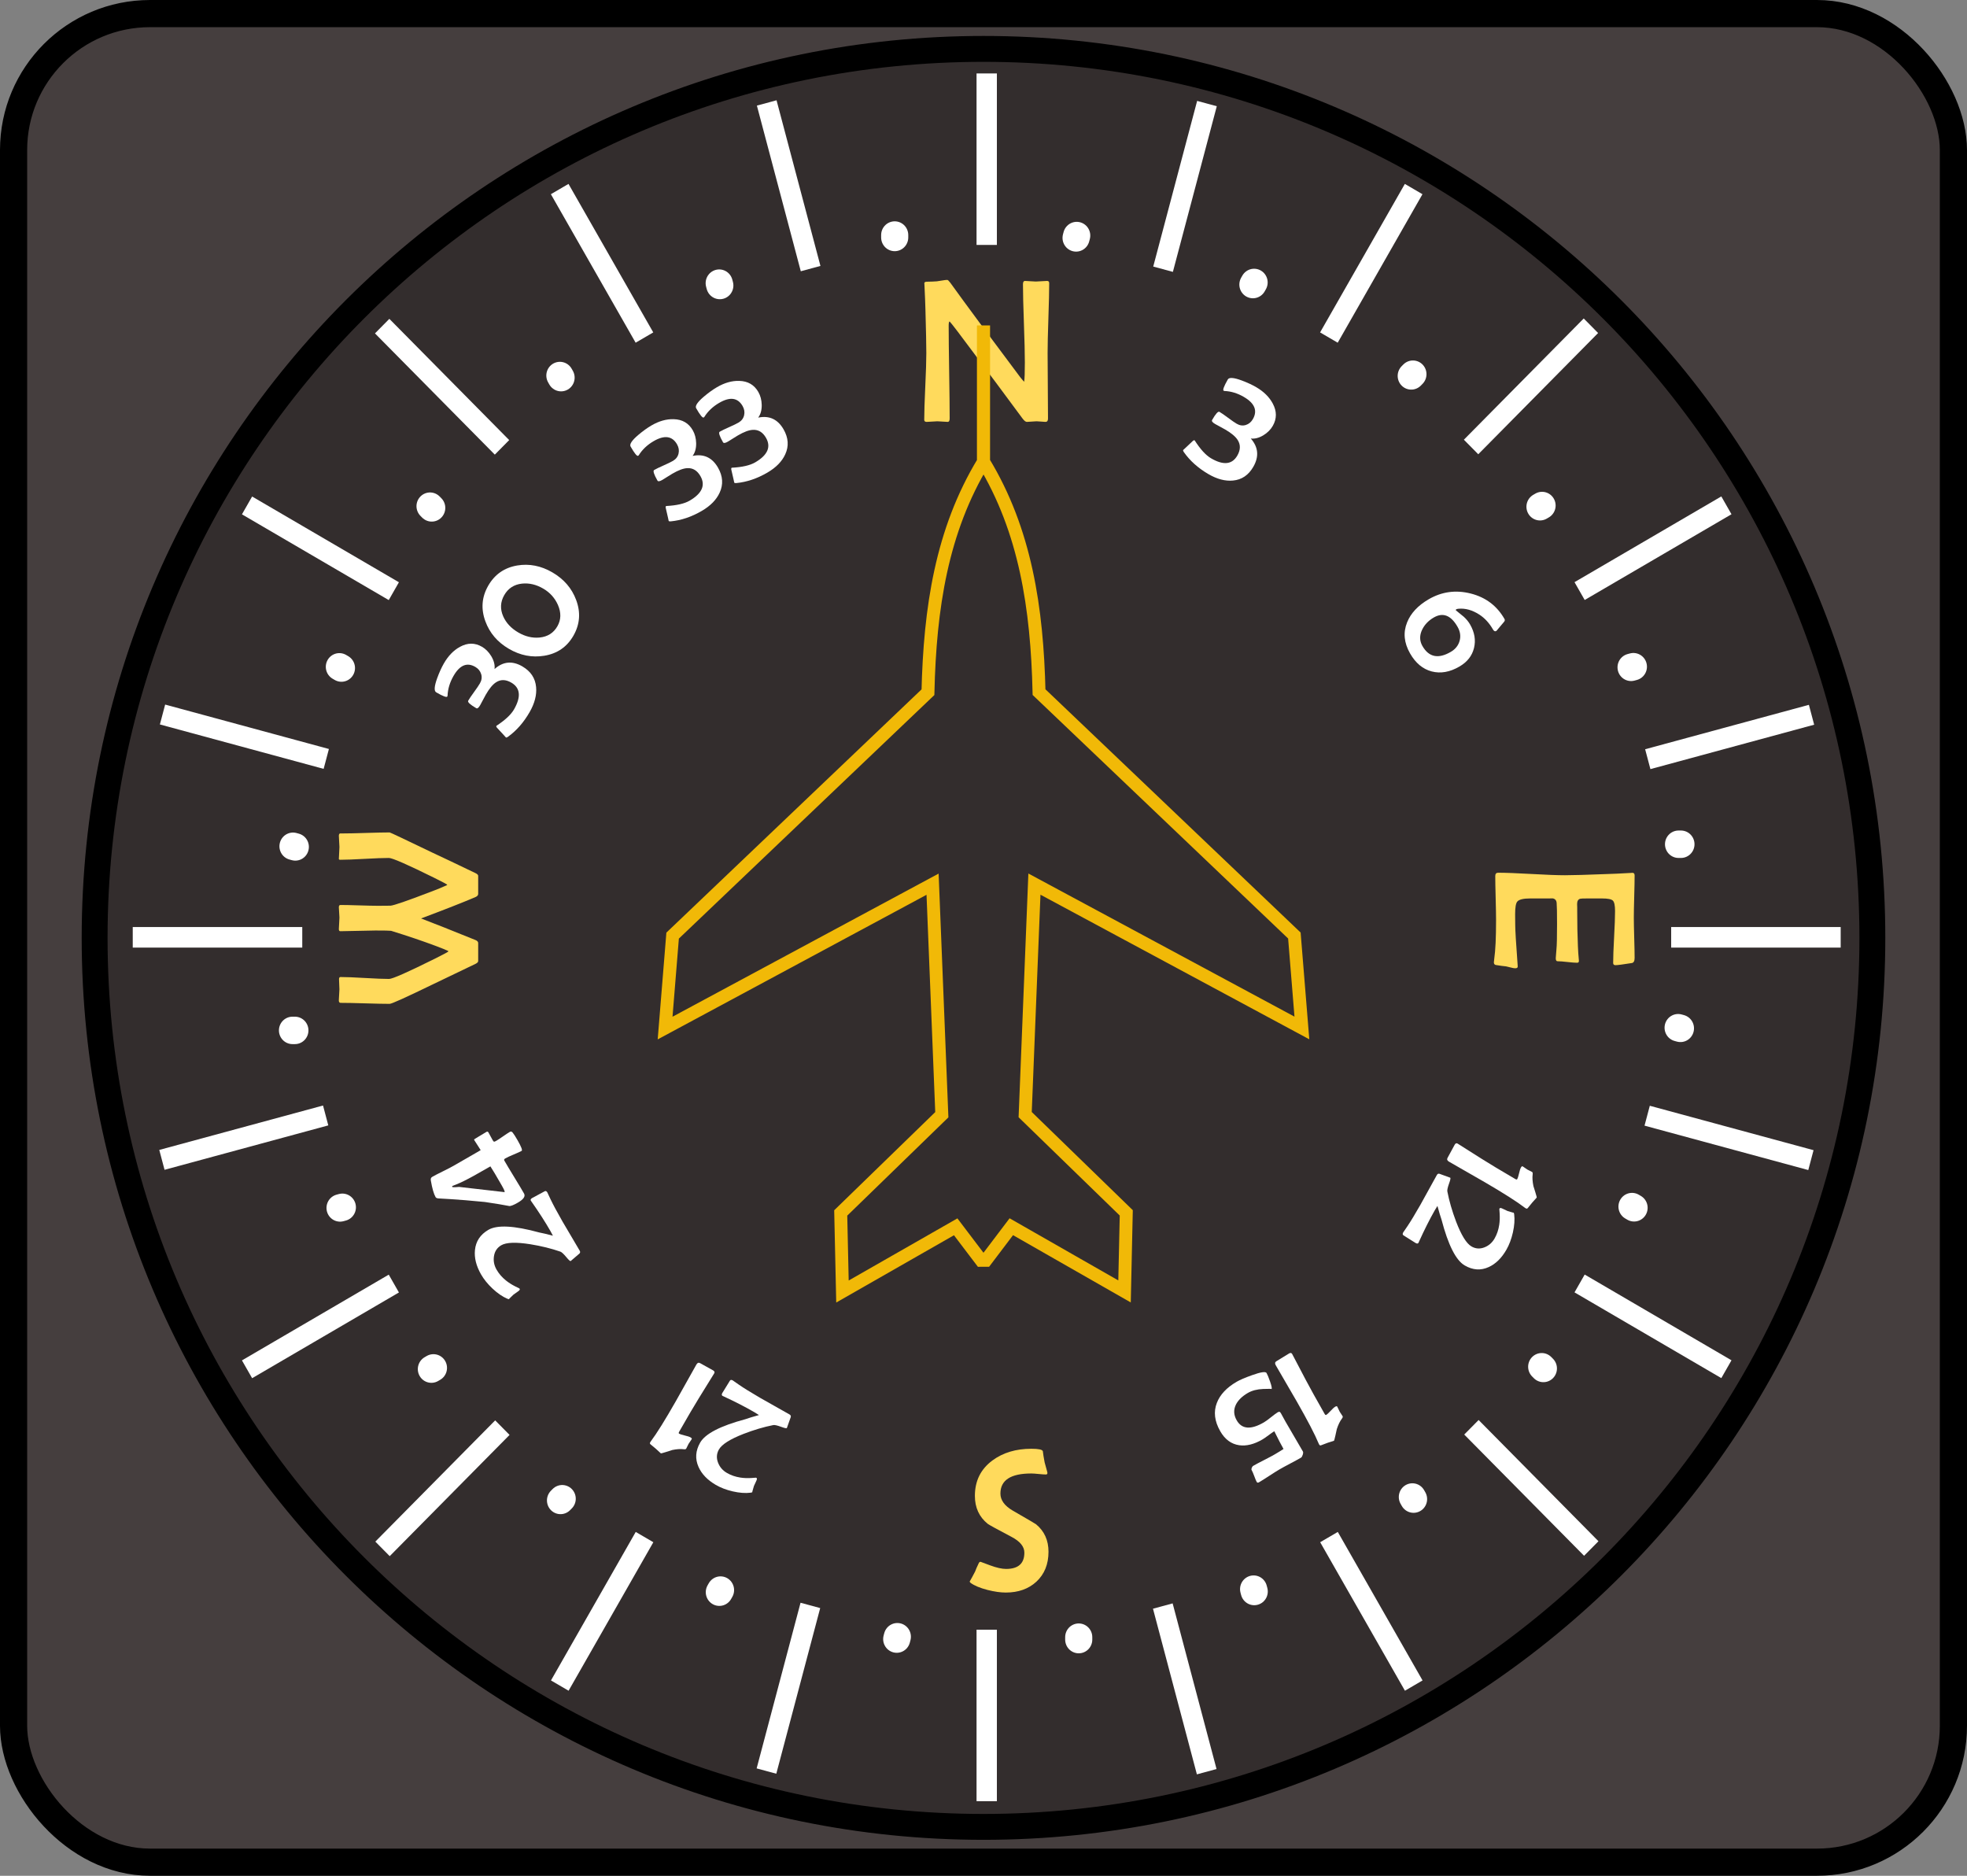 <?xml version="1.0" encoding="UTF-8" standalone="no"?>
<!-- Created with Inkscape (http://www.inkscape.org/) -->

<!-- Copyright 2010 Edouard Lafargue (edouard@lafargue.name). -->

<!-- Licence: CC-BY-SA -->

<svg
   xmlns:dc="http://purl.org/dc/elements/1.1/"
   xmlns:cc="http://creativecommons.org/ns#"
   xmlns:rdf="http://www.w3.org/1999/02/22-rdf-syntax-ns#"
   xmlns:svg="http://www.w3.org/2000/svg"
   xmlns="http://www.w3.org/2000/svg"
   xmlns:xlink="http://www.w3.org/1999/xlink"
   xmlns:sodipodi="http://sodipodi.sourceforge.net/DTD/sodipodi-0.dtd"
   xmlns:inkscape="http://www.inkscape.org/namespaces/inkscape"
   width="304.015"
   height="289.873"
   id="svg10068"
   version="1.1"
   inkscape:version="0.47 r22583"
   sodipodi:docname="compass.svg"
   inkscape:export-filename="H:\Documents\Hobbies\W433\My Gauges\heading-001.png"
   inkscape:export-xdpi="103.61"
   inkscape:export-ydpi="103.61"
   style="display:inline">
  <rect width="100%" height="100%" fill="#808080" stroke="none"/>
  <defs
     id="defs10070">
    <marker
       inkscape:stockid="Arrow2Sstart"
       orient="auto"
       refY="0"
       refX="0"
       id="Arrow2Sstart"
       style="overflow:visible">
      <path
         id="path4640"
         style="font-size:12px;fill-rule:evenodd;stroke-width:0.625;stroke-linejoin:round"
         d="M 8.719,4.034 -2.207,0.016 8.719,-4.002 c -1.745,2.372 -1.735,5.617 -6e-7,8.035 z"
         transform="matrix(0.3,0,0,0.3,-0.69,0)" />
    </marker>
    <inkscape:perspective
       sodipodi:type="inkscape:persp3d"
       inkscape:vp_x="0 : 526.18109 : 1"
       inkscape:vp_y="0 : 1000 : 0"
       inkscape:vp_z="744.09448 : 526.18109 : 1"
       inkscape:persp3d-origin="372.04724 : 350.78739 : 1"
       id="perspective10076" />
    <inkscape:perspective
       id="perspective9987"
       inkscape:persp3d-origin="0.5 : 0.33333333 : 1"
       inkscape:vp_z="1 : 0.5 : 1"
       inkscape:vp_y="0 : 1000 : 0"
       inkscape:vp_x="0 : 0.5 : 1"
       sodipodi:type="inkscape:persp3d" />
    <inkscape:perspective
       id="perspective10250"
       inkscape:persp3d-origin="0.5 : 0.33333333 : 1"
       inkscape:vp_z="1 : 0.5 : 1"
       inkscape:vp_y="0 : 1000 : 0"
       inkscape:vp_x="0 : 0.5 : 1"
       sodipodi:type="inkscape:persp3d" />
    <inkscape:perspective
       id="perspective10279"
       inkscape:persp3d-origin="0.5 : 0.33333333 : 1"
       inkscape:vp_z="1 : 0.5 : 1"
       inkscape:vp_y="0 : 1000 : 0"
       inkscape:vp_x="0 : 0.5 : 1"
       sodipodi:type="inkscape:persp3d" />
    <inkscape:perspective
       id="perspective10517"
       inkscape:persp3d-origin="0.5 : 0.33333333 : 1"
       inkscape:vp_z="1 : 0.5 : 1"
       inkscape:vp_y="0 : 1000 : 0"
       inkscape:vp_x="0 : 0.5 : 1"
       sodipodi:type="inkscape:persp3d" />
    <inkscape:perspective
       id="perspective11202"
       inkscape:persp3d-origin="0.5 : 0.33333333 : 1"
       inkscape:vp_z="1 : 0.5 : 1"
       inkscape:vp_y="0 : 1000 : 0"
       inkscape:vp_x="0 : 0.5 : 1"
       sodipodi:type="inkscape:persp3d" />
    <inkscape:perspective
       id="perspective3720"
       inkscape:persp3d-origin="0.5 : 0.33333333 : 1"
       inkscape:vp_z="1 : 0.5 : 1"
       inkscape:vp_y="0 : 1000 : 0"
       inkscape:vp_x="0 : 0.5 : 1"
       sodipodi:type="inkscape:persp3d" />
    <inkscape:perspective
       id="perspective3735"
       inkscape:persp3d-origin="0.5 : 0.33333333 : 1"
       inkscape:vp_z="1 : 0.5 : 1"
       inkscape:vp_y="0 : 1000 : 0"
       inkscape:vp_x="0 : 0.5 : 1"
       sodipodi:type="inkscape:persp3d" />
    <inkscape:perspective
       id="perspective3757"
       inkscape:persp3d-origin="0.5 : 0.33333333 : 1"
       inkscape:vp_z="1 : 0.5 : 1"
       inkscape:vp_y="0 : 1000 : 0"
       inkscape:vp_x="0 : 0.5 : 1"
       sodipodi:type="inkscape:persp3d" />
    <inkscape:perspective
       id="perspective3828"
       inkscape:persp3d-origin="0.5 : 0.33333333 : 1"
       inkscape:vp_z="1 : 0.5 : 1"
       inkscape:vp_y="0 : 1000 : 0"
       inkscape:vp_x="0 : 0.5 : 1"
       sodipodi:type="inkscape:persp3d" />
    <inkscape:perspective
       id="perspective3889"
       inkscape:persp3d-origin="0.5 : 0.33333333 : 1"
       inkscape:vp_z="1 : 0.5 : 1"
       inkscape:vp_y="0 : 1000 : 0"
       inkscape:vp_x="0 : 0.5 : 1"
       sodipodi:type="inkscape:persp3d" />
    <inkscape:perspective
       id="perspective3925"
       inkscape:persp3d-origin="0.5 : 0.33333333 : 1"
       inkscape:vp_z="1 : 0.5 : 1"
       inkscape:vp_y="0 : 1000 : 0"
       inkscape:vp_x="0 : 0.5 : 1"
       sodipodi:type="inkscape:persp3d" />
    <inkscape:perspective
       id="perspective3968"
       inkscape:persp3d-origin="0.5 : 0.33333333 : 1"
       inkscape:vp_z="1 : 0.5 : 1"
       inkscape:vp_y="0 : 1000 : 0"
       inkscape:vp_x="0 : 0.5 : 1"
       sodipodi:type="inkscape:persp3d" />
    <inkscape:perspective
       id="perspective3982"
       inkscape:persp3d-origin="0.5 : 0.33333333 : 1"
       inkscape:vp_z="1 : 0.5 : 1"
       inkscape:vp_y="0 : 1000 : 0"
       inkscape:vp_x="0 : 0.5 : 1"
       sodipodi:type="inkscape:persp3d" />
    <inkscape:perspective
       id="perspective4682"
       inkscape:persp3d-origin="0.5 : 0.33333333 : 1"
       inkscape:vp_z="1 : 0.5 : 1"
       inkscape:vp_y="0 : 1000 : 0"
       inkscape:vp_x="0 : 0.5 : 1"
       sodipodi:type="inkscape:persp3d" />
    <inkscape:perspective
       id="perspective3347"
       inkscape:persp3d-origin="0.5 : 0.33333333 : 1"
       inkscape:vp_z="1 : 0.5 : 1"
       inkscape:vp_y="0 : 1000 : 0"
       inkscape:vp_x="0 : 0.5 : 1"
       sodipodi:type="inkscape:persp3d" />
    <inkscape:perspective
       id="perspective5659"
       inkscape:persp3d-origin="0.5 : 0.33333333 : 1"
       inkscape:vp_z="1 : 0.5 : 1"
       inkscape:vp_y="0 : 1000 : 0"
       inkscape:vp_x="0 : 0.5 : 1"
       sodipodi:type="inkscape:persp3d" />
    <inkscape:perspective
       id="perspective5719"
       inkscape:persp3d-origin="0.5 : 0.33333333 : 1"
       inkscape:vp_z="1 : 0.5 : 1"
       inkscape:vp_y="0 : 1000 : 0"
       inkscape:vp_x="0 : 0.5 : 1"
       sodipodi:type="inkscape:persp3d" />
    <inkscape:perspective
       id="perspective5810"
       inkscape:persp3d-origin="0.5 : 0.33333333 : 1"
       inkscape:vp_z="1 : 0.5 : 1"
       inkscape:vp_y="0 : 1000 : 0"
       inkscape:vp_x="0 : 0.5 : 1"
       sodipodi:type="inkscape:persp3d" />
    <inkscape:perspective
       id="perspective3546"
       inkscape:persp3d-origin="0.5 : 0.33333333 : 1"
       inkscape:vp_z="1 : 0.5 : 1"
       inkscape:vp_y="0 : 1000 : 0"
       inkscape:vp_x="0 : 0.5 : 1"
       sodipodi:type="inkscape:persp3d" />
    <inkscape:perspective
       id="perspective4328"
       inkscape:persp3d-origin="0.5 : 0.33333333 : 1"
       inkscape:vp_z="1 : 0.5 : 1"
       inkscape:vp_y="0 : 1000 : 0"
       inkscape:vp_x="0 : 0.5 : 1"
       sodipodi:type="inkscape:persp3d" />
    <linearGradient
       inkscape:collect="always"
       xlink:href="#linearGradient8928"
       id="linearGradient5318"
       gradientUnits="userSpaceOnUse"
       gradientTransform="matrix(2.253,0,0,2.207,446.891,-285.335)"
       x1="-29.837"
       y1="285.06"
       x2="-29.837"
       y2="342.606" />
    <linearGradient
       id="linearGradient8928">
      <stop
         style="stop-color:#ffffff;stop-opacity:0.892;"
         offset="0"
         id="stop8930" />
      <stop
         style="stop-color:#ffffff;stop-opacity:0;"
         offset="1"
         id="stop8932" />
    </linearGradient>
    <linearGradient
       y2="342.606"
       x2="-29.837"
       y1="285.06"
       x1="-29.837"
       gradientTransform="matrix(2.23,0,0,2.207,217.886,-653.858)"
       gradientUnits="userSpaceOnUse"
       id="linearGradient4337"
       xlink:href="#linearGradient8928"
       inkscape:collect="always" />
    <inkscape:perspective
       id="perspective4367"
       inkscape:persp3d-origin="0.5 : 0.33333333 : 1"
       inkscape:vp_z="1 : 0.5 : 1"
       inkscape:vp_y="0 : 1000 : 0"
       inkscape:vp_x="0 : 0.5 : 1"
       sodipodi:type="inkscape:persp3d" />
  </defs>
  <sodipodi:namedview
     id="base"
     pagecolor="#ffffff"
     bordercolor="#666666"
     borderopacity="1.0"
     inkscape:pageopacity="0.0"
     inkscape:pageshadow="2"
     inkscape:zoom="1.4"
     inkscape:cx="54.10207"
     inkscape:cy="146.00803"
     inkscape:document-units="px"
     inkscape:current-layer="g11093"
     showgrid="false"
     inkscape:window-width="1280"
     inkscape:window-height="744"
     inkscape:window-x="-4"
     inkscape:window-y="1020"
     inkscape:window-maximized="1"
     inkscape:object-paths="true"
     showguides="true"
     inkscape:guide-bbox="true"
     inkscape:snap-to-guides="true"
     inkscape:snap-grids="false"
     inkscape:snap-global="true" />
  <g
     style="display:inline"
     inkscape:label="Dark background"
     id="background"
     inkscape:groupmode="layer"
     transform="translate(-228.564,-366.854)">
    <g
       id="g4687">
      <rect
         style="fill:#453e3e;fill-opacity:1;stroke:#000000;stroke-width:4.199;stroke-miterlimit:10;stroke-opacity:1;stroke-dasharray:none;stroke-dashoffset:0"
         id="rect2936"
         width="299.816"
         height="285.674"
         x="230.663"
         y="368.954"
         ry="21.082"
         inkscape:export-filename="H:\Documents\Hobbies\W433\g9905.png"
         inkscape:export-xdpi="88.809998"
         inkscape:export-ydpi="88.809998" />
      <path
         sodipodi:type="arc"
         style="fill:#332d2d;fill-opacity:1;stroke:#000000;stroke-width:4;stroke-miterlimit:10;stroke-opacity:1;stroke-dasharray:none;stroke-dashoffset:0"
         id="path2938"
         sodipodi:cx="234.35539"
         sodipodi:cy="850.33167"
         sodipodi:rx="137.38075"
         sodipodi:ry="137.38075"
         d="m 371.736,850.332 c 0,75.873 -61.507,137.381 -137.381,137.381 -75.873,0 -137.381,-61.507 -137.381,-137.381 0,-75.873 61.507,-137.381 137.381,-137.381 75.873,0 137.381,61.507 137.381,137.381 z"
         transform="translate(146.216,-338.541)"
         inkscape:export-filename="H:\Documents\Hobbies\W433\g9905.png"
         inkscape:export-xdpi="88.809998"
         inkscape:export-ydpi="88.809998" />
    </g>
  </g>
  <g
     inkscape:groupmode="layer"
     id="needle"
     inkscape:label="Heading Display (rotating)"
     style="display:inline"
     transform="translate(-228.564,-366.854)">
    <g
       id="g3984">
      <g
         inkscape:export-ydpi="103.61"
         inkscape:export-xdpi="103.61"
         inkscape:export-filename="H:\Documents\Hobbies\W433\g9905.png"
         transform="matrix(1.048,0,0,1.06,-17.77,-30.796)"
         id="g11093">
        <g
           style="display:inline"
           transform="translate(130.609,-346.071)"
           id="g9905"
           inkscape:export-xdpi="88.809998"
           inkscape:export-ydpi="88.809998">
          <g
             inkscape:transform-center-y="-113.44194"
             inkscape:transform-center-x="7.03512"
             id="g9763">
            <path
               style="fill:none;stroke:#ffffff;stroke-width:3;stroke-linecap:butt;stroke-linejoin:miter;stroke-miterlimit:4;stroke-opacity:1;stroke-dasharray:none"
               d="m 249.962,756.92 0,-25"
               id="path9559"
               inkscape:transform-center-y="-113.44194" />
            <path
               style="fill:none;stroke:#ffffff;stroke-width:4;stroke-linecap:round;stroke-linejoin:miter;stroke-miterlimit:4;stroke-opacity:1;stroke-dasharray:none"
               d="m 236.392,755.832 0,-0.354"
               id="path9561" />
          </g>
          <g
             transform="matrix(0.966,-0.259,0.259,0.966,-213.514,93.926)"
             id="g9767"
             inkscape:transform-center-x="33.116213"
             inkscape:transform-center-y="-108.09604">
            <path
               inkscape:transform-center-y="-113.44194"
               id="path9769"
               d="m 249.962,756.92 0,-25"
               style="fill:none;stroke:#ffffff;stroke-width:3;stroke-linecap:butt;stroke-linejoin:miter;stroke-miterlimit:4;stroke-opacity:1;stroke-dasharray:none" />
            <path
               id="path9771"
               d="m 236.392,755.832 0,-0.354"
               style="fill:none;stroke:#ffffff;stroke-width:4;stroke-linecap:round;stroke-linejoin:miter;stroke-miterlimit:4;stroke-opacity:1;stroke-dasharray:none" />
          </g>
          <g
             inkscape:transform-center-y="-95.072338"
             inkscape:transform-center-x="56.957536"
             id="g9773"
             transform="matrix(0.866,-0.5,0.5,0.866,-395.442,239.913)">
            <path
               style="fill:none;stroke:#ffffff;stroke-width:3;stroke-linecap:butt;stroke-linejoin:miter;stroke-miterlimit:4;stroke-opacity:1;stroke-dasharray:none"
               d="m 249.962,756.92 0,-25"
               id="path9775"
               inkscape:transform-center-y="-113.44194" />
            <path
               style="fill:none;stroke:#ffffff;stroke-width:4;stroke-linecap:round;stroke-linejoin:miter;stroke-miterlimit:4;stroke-opacity:1;stroke-dasharray:none"
               d="m 236.392,755.832 0,-0.354"
               id="path9777" />
          </g>
          <g
             transform="matrix(0.707,-0.707,0.707,0.707,-533.388,428.012)"
             id="g9779"
             inkscape:transform-center-x="80.215562"
             inkscape:transform-center-y="-75.552582">
            <path
               inkscape:transform-center-y="-113.44194"
               id="path9781"
               d="m 249.962,756.92 0,-25"
               style="fill:none;stroke:#ffffff;stroke-width:3;stroke-linecap:butt;stroke-linejoin:miter;stroke-miterlimit:4;stroke-opacity:1;stroke-dasharray:none" />
            <path
               id="path9783"
               d="m 236.392,755.832 0,-0.354"
               style="fill:none;stroke:#ffffff;stroke-width:4;stroke-linecap:round;stroke-linejoin:miter;stroke-miterlimit:4;stroke-opacity:1;stroke-dasharray:none" />
          </g>
          <g
             inkscape:transform-center-y="-50.866997"
             inkscape:transform-center-x="98.243601"
             id="g9785"
             transform="matrix(0.5,-0.866,0.866,0.5,-617.949,645.405)">
            <path
               style="fill:none;stroke:#ffffff;stroke-width:3;stroke-linecap:butt;stroke-linejoin:miter;stroke-miterlimit:4;stroke-opacity:1;stroke-dasharray:none"
               d="m 249.962,756.92 0,-25"
               id="path9787"
               inkscape:transform-center-y="-113.44194" />
            <path
               style="fill:none;stroke:#ffffff;stroke-width:4;stroke-linecap:round;stroke-linejoin:miter;stroke-miterlimit:4;stroke-opacity:1;stroke-dasharray:none"
               d="m 236.392,755.832 0,-0.354"
               id="path9789" />
          </g>
          <g
             transform="matrix(0.259,-0.966,0.966,0.259,-643.364,877.276)"
             id="g9791"
             inkscape:transform-center-x="109.5765"
             inkscape:transform-center-y="-22.697872">
            <path
               inkscape:transform-center-y="-113.44194"
               id="path9793"
               d="m 249.962,756.92 0,-25"
               style="fill:none;stroke:#ffffff;stroke-width:3;stroke-linecap:butt;stroke-linejoin:miter;stroke-miterlimit:4;stroke-opacity:1;stroke-dasharray:none" />
            <path
               id="path9795"
               d="m 236.392,755.832 0,-0.354"
               style="fill:none;stroke:#ffffff;stroke-width:4;stroke-linecap:round;stroke-linejoin:miter;stroke-miterlimit:4;stroke-opacity:1;stroke-dasharray:none" />
          </g>
          <g
             inkscape:transform-center-y="7.0350866"
             inkscape:transform-center-x="113.44195"
             id="g9797"
             transform="matrix(0,-1,1,0,-607.9,1107.824)">
            <path
               style="fill:none;stroke:#ffffff;stroke-width:3;stroke-linecap:butt;stroke-linejoin:miter;stroke-miterlimit:4;stroke-opacity:1;stroke-dasharray:none"
               d="m 249.962,756.92 0,-25"
               id="path9799"
               inkscape:transform-center-y="-113.44194" />
            <path
               style="fill:none;stroke:#ffffff;stroke-width:4;stroke-linecap:round;stroke-linejoin:miter;stroke-miterlimit:4;stroke-opacity:1;stroke-dasharray:none"
               d="m 236.392,755.832 0,-0.354"
               id="path9801" />
          </g>
          <g
             transform="matrix(-0.259,-0.966,0.966,-0.259,-513.974,1321.338)"
             id="g9803"
             inkscape:transform-center-x="108.09605"
             inkscape:transform-center-y="33.11617">
            <path
               inkscape:transform-center-y="-113.44194"
               id="path9805"
               d="m 249.962,756.92 0,-25"
               style="fill:none;stroke:#ffffff;stroke-width:3;stroke-linecap:butt;stroke-linejoin:miter;stroke-miterlimit:4;stroke-opacity:1;stroke-dasharray:none" />
            <path
               id="path9807"
               d="m 236.392,755.832 0,-0.354"
               style="fill:none;stroke:#ffffff;stroke-width:4;stroke-linecap:round;stroke-linejoin:miter;stroke-miterlimit:4;stroke-opacity:1;stroke-dasharray:none" />
          </g>
          <g
             inkscape:transform-center-y="56.957503"
             inkscape:transform-center-x="95.072352"
             id="g9809"
             transform="matrix(-0.5,-0.866,0.866,-0.5,-367.987,1503.267)">
            <path
               style="fill:none;stroke:#ffffff;stroke-width:3;stroke-linecap:butt;stroke-linejoin:miter;stroke-miterlimit:4;stroke-opacity:1;stroke-dasharray:none"
               d="m 249.962,756.92 0,-25"
               id="path9811"
               inkscape:transform-center-y="-113.44194" />
            <path
               style="fill:none;stroke:#ffffff;stroke-width:4;stroke-linecap:round;stroke-linejoin:miter;stroke-miterlimit:4;stroke-opacity:1;stroke-dasharray:none"
               d="m 236.392,755.832 0,-0.354"
               id="path9813" />
          </g>
          <g
             transform="matrix(-0.707,-0.707,0.707,-0.707,-179.888,1641.212)"
             id="g9815"
             inkscape:transform-center-x="75.552596"
             inkscape:transform-center-y="80.215509">
            <path
               inkscape:transform-center-y="-113.44194"
               id="path9817"
               d="m 249.962,756.92 0,-25"
               style="fill:none;stroke:#ffffff;stroke-width:3;stroke-linecap:butt;stroke-linejoin:miter;stroke-miterlimit:4;stroke-opacity:1;stroke-dasharray:none" />
            <path
               id="path9819"
               d="m 236.392,755.832 0,-0.354"
               style="fill:none;stroke:#ffffff;stroke-width:4;stroke-linecap:round;stroke-linejoin:miter;stroke-miterlimit:4;stroke-opacity:1;stroke-dasharray:none" />
          </g>
          <g
             inkscape:transform-center-y="98.243548"
             inkscape:transform-center-x="50.867022"
             id="g9821"
             transform="matrix(-0.866,-0.5,0.5,-0.866,37.505,1725.774)">
            <path
               style="fill:none;stroke:#ffffff;stroke-width:3;stroke-linecap:butt;stroke-linejoin:miter;stroke-miterlimit:4;stroke-opacity:1;stroke-dasharray:none"
               d="m 249.962,756.92 0,-25"
               id="path9823"
               inkscape:transform-center-y="-113.44194" />
            <path
               style="fill:none;stroke:#ffffff;stroke-width:4;stroke-linecap:round;stroke-linejoin:miter;stroke-miterlimit:4;stroke-opacity:1;stroke-dasharray:none"
               d="m 236.392,755.832 0,-0.354"
               id="path9825" />
          </g>
          <g
             transform="matrix(-0.966,-0.259,0.259,-0.966,269.376,1751.188)"
             id="g9827"
             inkscape:transform-center-x="22.697916"
             inkscape:transform-center-y="109.57649">
            <path
               inkscape:transform-center-y="-113.44194"
               id="path9829"
               d="m 249.962,756.92 0,-25"
               style="fill:none;stroke:#ffffff;stroke-width:3;stroke-linecap:butt;stroke-linejoin:miter;stroke-miterlimit:4;stroke-opacity:1;stroke-dasharray:none" />
            <path
               id="path9831"
               d="m 236.392,755.832 0,-0.354"
               style="fill:none;stroke:#ffffff;stroke-width:4;stroke-linecap:round;stroke-linejoin:miter;stroke-miterlimit:4;stroke-opacity:1;stroke-dasharray:none" />
          </g>
          <g
             inkscape:transform-center-y="113.44198"
             inkscape:transform-center-x="-7.0350726"
             id="g9833"
             transform="matrix(-1,0,0,-1,499.924,1715.724)">
            <path
               style="fill:none;stroke:#ffffff;stroke-width:3;stroke-linecap:butt;stroke-linejoin:miter;stroke-miterlimit:4;stroke-opacity:1;stroke-dasharray:none"
               d="m 249.962,756.92 0,-25"
               id="path9835"
               inkscape:transform-center-y="-113.44194" />
            <path
               style="fill:none;stroke:#ffffff;stroke-width:4;stroke-linecap:round;stroke-linejoin:miter;stroke-miterlimit:4;stroke-opacity:1;stroke-dasharray:none"
               d="m 236.392,755.832 0,-0.354"
               id="path9837" />
          </g>
          <g
             transform="matrix(-0.966,0.259,-0.259,-0.966,713.438,1621.799)"
             id="g9839"
             inkscape:transform-center-x="-33.116186"
             inkscape:transform-center-y="108.09611">
            <path
               inkscape:transform-center-y="-113.44194"
               id="path9841"
               d="m 249.962,756.92 0,-25"
               style="fill:none;stroke:#ffffff;stroke-width:3;stroke-linecap:butt;stroke-linejoin:miter;stroke-miterlimit:4;stroke-opacity:1;stroke-dasharray:none" />
            <path
               id="path9843"
               d="m 236.392,755.832 0,-0.354"
               style="fill:none;stroke:#ffffff;stroke-width:4;stroke-linecap:round;stroke-linejoin:miter;stroke-miterlimit:4;stroke-opacity:1;stroke-dasharray:none" />
          </g>
          <g
             inkscape:transform-center-y="95.072432"
             inkscape:transform-center-x="-56.957529"
             id="g9845"
             transform="matrix(-0.866,0.5,-0.5,-0.866,895.367,1475.812)">
            <path
               style="fill:none;stroke:#ffffff;stroke-width:3;stroke-linecap:butt;stroke-linejoin:miter;stroke-miterlimit:4;stroke-opacity:1;stroke-dasharray:none"
               d="m 249.962,756.92 0,-25"
               id="path9847"
               inkscape:transform-center-y="-113.44194" />
            <path
               style="fill:none;stroke:#ffffff;stroke-width:4;stroke-linecap:round;stroke-linejoin:miter;stroke-miterlimit:4;stroke-opacity:1;stroke-dasharray:none"
               d="m 236.392,755.832 0,-0.354"
               id="path9849" />
          </g>
          <g
             transform="matrix(-0.707,0.707,-0.707,-0.707,1033.312,1287.712)"
             id="g9851"
             inkscape:transform-center-x="-80.215545"
             inkscape:transform-center-y="75.552626">
            <path
               inkscape:transform-center-y="-113.44194"
               id="path9853"
               d="m 249.962,756.92 0,-25"
               style="fill:none;stroke:#ffffff;stroke-width:3;stroke-linecap:butt;stroke-linejoin:miter;stroke-miterlimit:4;stroke-opacity:1;stroke-dasharray:none" />
            <path
               id="path9855"
               d="m 236.392,755.832 0,-0.354"
               style="fill:none;stroke:#ffffff;stroke-width:4;stroke-linecap:round;stroke-linejoin:miter;stroke-miterlimit:4;stroke-opacity:1;stroke-dasharray:none" />
          </g>
          <g
             inkscape:transform-center-y="50.867071"
             inkscape:transform-center-x="-98.243584"
             id="g9857"
             transform="matrix(-0.5,0.866,-0.866,-0.5,1117.874,1070.32)">
            <path
               style="fill:none;stroke:#ffffff;stroke-width:3;stroke-linecap:butt;stroke-linejoin:miter;stroke-miterlimit:4;stroke-opacity:1;stroke-dasharray:none"
               d="m 249.962,756.92 0,-25"
               id="path9859"
               inkscape:transform-center-y="-113.44194" />
            <path
               style="fill:none;stroke:#ffffff;stroke-width:4;stroke-linecap:round;stroke-linejoin:miter;stroke-miterlimit:4;stroke-opacity:1;stroke-dasharray:none"
               d="m 236.392,755.832 0,-0.354"
               id="path9861" />
          </g>
          <g
             transform="matrix(-0.259,0.966,-0.966,-0.259,1143.289,838.448)"
             id="g9863"
             inkscape:transform-center-x="-109.57652"
             inkscape:transform-center-y="22.697956">
            <path
               inkscape:transform-center-y="-113.44194"
               id="path9865"
               d="m 249.962,756.92 0,-25"
               style="fill:none;stroke:#ffffff;stroke-width:3;stroke-linecap:butt;stroke-linejoin:miter;stroke-miterlimit:4;stroke-opacity:1;stroke-dasharray:none" />
            <path
               id="path9867"
               d="m 236.392,755.832 0,-0.354"
               style="fill:none;stroke:#ffffff;stroke-width:4;stroke-linecap:round;stroke-linejoin:miter;stroke-miterlimit:4;stroke-opacity:1;stroke-dasharray:none" />
          </g>
          <g
             inkscape:transform-center-y="-7.0350426"
             inkscape:transform-center-x="-113.44201"
             id="g9869"
             transform="matrix(0,1,-1,0,1107.824,607.9)">
            <path
               style="fill:none;stroke:#ffffff;stroke-width:3;stroke-linecap:butt;stroke-linejoin:miter;stroke-miterlimit:4;stroke-opacity:1;stroke-dasharray:none"
               d="m 249.962,756.92 0,-25"
               id="path9871"
               inkscape:transform-center-y="-113.44194" />
            <path
               style="fill:none;stroke:#ffffff;stroke-width:4;stroke-linecap:round;stroke-linejoin:miter;stroke-miterlimit:4;stroke-opacity:1;stroke-dasharray:none"
               d="m 236.392,755.832 0,-0.354"
               id="path9873" />
          </g>
          <g
             transform="matrix(0.259,0.966,-0.966,0.259,1013.899,394.386)"
             id="g9875"
             inkscape:transform-center-x="-108.09614"
             inkscape:transform-center-y="-33.116156">
            <path
               inkscape:transform-center-y="-113.44194"
               id="path9877"
               d="m 249.962,756.92 0,-25"
               style="fill:none;stroke:#ffffff;stroke-width:3;stroke-linecap:butt;stroke-linejoin:miter;stroke-miterlimit:4;stroke-opacity:1;stroke-dasharray:none" />
            <path
               id="path9879"
               d="m 236.392,755.832 0,-0.354"
               style="fill:none;stroke:#ffffff;stroke-width:4;stroke-linecap:round;stroke-linejoin:miter;stroke-miterlimit:4;stroke-opacity:1;stroke-dasharray:none" />
          </g>
          <g
             inkscape:transform-center-y="-56.957499"
             inkscape:transform-center-x="-95.072442"
             id="g9881"
             transform="matrix(0.5,0.866,-0.866,0.5,867.912,212.457)">
            <path
               style="fill:none;stroke:#ffffff;stroke-width:3;stroke-linecap:butt;stroke-linejoin:miter;stroke-miterlimit:4;stroke-opacity:1;stroke-dasharray:none"
               d="m 249.962,756.92 0,-25"
               id="path9883"
               inkscape:transform-center-y="-113.44194" />
            <path
               style="fill:none;stroke:#ffffff;stroke-width:4;stroke-linecap:round;stroke-linejoin:miter;stroke-miterlimit:4;stroke-opacity:1;stroke-dasharray:none"
               d="m 236.392,755.832 0,-0.354"
               id="path9885" />
          </g>
          <g
             transform="matrix(0.707,0.707,-0.707,0.707,679.813,74.512)"
             id="g9887"
             inkscape:transform-center-x="-75.552686"
             inkscape:transform-center-y="-80.215553">
            <path
               inkscape:transform-center-y="-113.44194"
               id="path9889"
               d="m 249.962,756.92 0,-25"
               style="fill:none;stroke:#ffffff;stroke-width:3;stroke-linecap:butt;stroke-linejoin:miter;stroke-miterlimit:4;stroke-opacity:1;stroke-dasharray:none" />
            <path
               id="path9891"
               d="m 236.392,755.832 0,-0.354"
               style="fill:none;stroke:#ffffff;stroke-width:4;stroke-linecap:round;stroke-linejoin:miter;stroke-miterlimit:4;stroke-opacity:1;stroke-dasharray:none" />
          </g>
          <g
             inkscape:transform-center-y="-98.243621"
             inkscape:transform-center-x="-50.867101"
             id="g9893"
             transform="matrix(0.866,0.5,-0.5,0.866,462.42,-10.049)">
            <path
               style="fill:none;stroke:#ffffff;stroke-width:3;stroke-linecap:butt;stroke-linejoin:miter;stroke-miterlimit:4;stroke-opacity:1;stroke-dasharray:none"
               d="m 249.962,756.92 0,-25"
               id="path9895"
               inkscape:transform-center-y="-113.44194" />
            <path
               style="fill:none;stroke:#ffffff;stroke-width:4;stroke-linecap:round;stroke-linejoin:miter;stroke-miterlimit:4;stroke-opacity:1;stroke-dasharray:none"
               d="m 236.392,755.832 0,-0.354"
               id="path9897" />
          </g>
          <g
             transform="matrix(0.966,0.259,-0.259,0.966,230.548,-35.464)"
             id="g9899"
             inkscape:transform-center-x="-22.697976"
             inkscape:transform-center-y="-109.57655">
            <path
               inkscape:transform-center-y="-113.44194"
               id="path9901"
               d="m 249.962,756.92 0,-25"
               style="fill:none;stroke:#ffffff;stroke-width:3;stroke-linecap:butt;stroke-linejoin:miter;stroke-miterlimit:4;stroke-opacity:1;stroke-dasharray:none" />
            <path
               id="path9903"
               d="m 236.392,755.832 0,-0.354"
               style="fill:none;stroke:#ffffff;stroke-width:4;stroke-linecap:round;stroke-linejoin:miter;stroke-miterlimit:4;stroke-opacity:1;stroke-dasharray:none" />
          </g>
        </g>
        <g
           inkscape:transform-center-y="-85.349126"
           style="font-size:40px;font-style:normal;font-weight:normal;fill:#ffda5c;fill-opacity:1;stroke:none;font-family:Bitstream Vera Sans"
           id="text10531">
          <path
             d="m 389.785,416.418 c -2e-5,1.123 -0.039,2.817 -0.117,5.083 -0.078,2.266 -0.117,3.965 -0.117,5.098 -2e-5,1.064 0.01,2.659 0.029,4.783 0.019,2.124 0.029,3.718 0.029,4.783 -2e-5,0.322 -0.122,0.483 -0.366,0.483 -0.147,0 -0.366,-0.015 -0.659,-0.044 -0.293,-0.029 -0.513,-0.044 -0.659,-0.044 -0.156,0 -0.396,0.015 -0.718,0.044 -0.322,0.029 -0.562,0.044 -0.718,0.044 -0.176,0 -0.386,-0.161 -0.63,-0.483 -2.109,-2.842 -5.308,-7.08 -9.595,-12.715 -0.664,-0.859 -1.05,-1.338 -1.157,-1.436 -0.098,1e-5 -0.146,0.2 -0.146,0.601 -10e-6,1.504 0.024,3.762 0.073,6.775 0.049,3.013 0.073,5.271 0.073,6.775 0,0.322 -0.098,0.483 -0.293,0.483 -0.166,0 -0.42,-0.015 -0.762,-0.044 -0.342,-0.029 -0.596,-0.044 -0.762,-0.044 -0.176,0 -0.437,0.015 -0.784,0.044 -0.347,0.029 -0.608,0.044 -0.784,0.044 -0.244,0 -0.366,-0.098 -0.366,-0.293 0,-1.074 0.051,-2.693 0.154,-4.856 0.103,-2.163 0.154,-3.787 0.154,-4.871 0,-1.182 -0.044,-3.311 -0.132,-6.387 -0.019,-0.801 -0.068,-2.002 -0.146,-3.604 l -0.015,-0.19 c -0.01,-0.146 0.107,-0.225 0.352,-0.234 0.635,-0.01 1.133,-0.029 1.494,-0.059 0.137,-0.01 0.396,-0.049 0.776,-0.117 0.322,-0.059 0.576,-0.088 0.762,-0.088 0.088,2e-5 0.239,0.142 0.454,0.425 2.246,3.086 5.684,7.676 10.312,13.77 0.205,0.254 0.395,0.474 0.571,0.659 0.068,-0.41 0.103,-1.348 0.103,-2.812 -2e-5,-1.27 -0.046,-3.174 -0.139,-5.713 -0.093,-2.539 -0.139,-4.438 -0.139,-5.698 -2e-5,-0.322 0.098,-0.483 0.293,-0.483 0.176,2e-5 0.442,0.015 0.798,0.044 0.356,0.029 0.623,0.044 0.798,0.044 0.186,2e-5 0.464,-0.015 0.835,-0.044 0.371,-0.029 0.649,-0.044 0.835,-0.044 0.205,2e-5 0.308,0.107 0.308,0.322 z"
             style="font-size:30px;font-variant:normal;font-stretch:normal;font-family:Berlin Sans FB;-inkscape-font-specification:Berlin Sans FB;fill:#ffda5c;fill-opacity:1"
             id="path5799" />
        </g>
        <g
           transform="matrix(0.866,-0.5,0.5,0.866,0,0)"
           inkscape:transform-center-x="42.674549"
           inkscape:transform-center-y="-73.914488"
           style="font-size:40px;font-style:normal;font-weight:normal;fill:#ffffff;fill-opacity:1;stroke:none;font-family:Bitstream Vera Sans"
           id="text11049">
          <path
             d="m 73.599,554.424 c -1e-5,1.421 -0.533,2.506 -1.598,3.255 -0.934,0.664 -2.139,0.996 -3.614,0.996 -1.753,0 -3.336,-0.324 -4.749,-0.973 -0.147,-0.07 -0.22,-0.139 -0.22,-0.208 -1e-6,0.023 0.185,-0.579 0.556,-1.807 0.046,-0.17 0.116,-0.255 0.208,-0.255 1.375,0.703 2.506,1.054 3.394,1.054 2.108,10e-6 3.162,-0.764 3.162,-2.293 -7e-6,-0.95 -0.363,-1.61 -1.089,-1.981 -0.517,-0.27 -1.293,-0.405 -2.328,-0.405 -0.216,10e-6 -0.517,0.008 -0.903,0.023 -0.386,0.015 -0.66,0.023 -0.822,0.023 -0.448,10e-6 -0.672,-0.093 -0.672,-0.278 -2e-6,-1.05 0.116,-1.575 0.347,-1.575 0.34,10e-6 0.851,0.039 1.535,0.116 0.683,0.077 1.195,0.116 1.535,0.116 0.51,10e-6 0.925,-0.17 1.245,-0.51 0.32,-0.34 0.481,-0.764 0.481,-1.274 -7e-6,-1.421 -0.923,-2.131 -2.768,-2.131 -1.081,1e-5 -2.054,0.228 -2.919,0.683 -0.031,0.015 -0.07,0.023 -0.116,0.023 -0.193,10e-6 -0.29,-0.575 -0.29,-1.726 0,-0.386 0.622,-0.687 1.865,-0.903 0.857,-0.147 1.633,-0.22 2.328,-0.22 1.29,10e-6 2.39,0.282 3.301,0.846 1.089,0.664 1.633,1.602 1.633,2.815 -1e-5,0.625 -0.17,1.251 -0.51,1.876 -0.371,0.664 -0.83,1.112 -1.378,1.344 1.591,0.533 2.386,1.656 2.386,3.371 z"
             style="font-size:23.722px;font-variant:normal;font-stretch:normal;font-family:Berlin Sans FB;-inkscape-font-specification:Berlin Sans FB;fill:#ffffff;fill-opacity:1"
             id="path5833" />
          <path
             d="m 84.765,554.424 c -1.1e-5,1.421 -0.533,2.506 -1.598,3.255 -0.934,0.664 -2.139,0.996 -3.614,0.996 -1.753,0 -3.336,-0.324 -4.749,-0.973 -0.147,-0.07 -0.22,-0.139 -0.22,-0.208 -10e-7,0.023 0.185,-0.579 0.556,-1.807 0.046,-0.17 0.116,-0.255 0.208,-0.255 1.375,0.703 2.506,1.054 3.394,1.054 2.108,10e-6 3.162,-0.764 3.162,-2.293 -8e-6,-0.95 -0.363,-1.61 -1.089,-1.981 -0.517,-0.27 -1.293,-0.405 -2.328,-0.405 -0.216,10e-6 -0.517,0.008 -0.903,0.023 -0.386,0.015 -0.66,0.023 -0.822,0.023 -0.448,10e-6 -0.672,-0.093 -0.672,-0.278 -2e-6,-1.05 0.116,-1.575 0.347,-1.575 0.34,10e-6 0.851,0.039 1.535,0.116 0.683,0.077 1.195,0.116 1.535,0.116 0.51,10e-6 0.925,-0.17 1.245,-0.51 0.32,-0.34 0.481,-0.764 0.481,-1.274 -7e-6,-1.421 -0.923,-2.131 -2.768,-2.131 -1.081,1e-5 -2.054,0.228 -2.919,0.683 -0.031,0.015 -0.07,0.023 -0.116,0.023 -0.193,10e-6 -0.29,-0.575 -0.29,-1.726 -1e-6,-0.386 0.622,-0.687 1.865,-0.903 0.857,-0.147 1.633,-0.22 2.328,-0.22 1.29,10e-6 2.39,0.282 3.301,0.846 1.089,0.664 1.633,1.602 1.633,2.815 -1e-5,0.625 -0.17,1.251 -0.51,1.876 -0.371,0.664 -0.83,1.112 -1.378,1.344 1.591,0.533 2.386,1.656 2.386,3.371 z"
             style="font-size:23.722px;font-variant:normal;font-stretch:normal;font-family:Berlin Sans FB;-inkscape-font-specification:Berlin Sans FB;fill:#ffffff;fill-opacity:1"
             id="path5835" />
        </g>
        <g
           transform="matrix(0.5,-0.866,0.866,0.5,0,0)"
           inkscape:transform-center-x="73.914487"
           inkscape:transform-center-y="-42.674556"
           style="font-size:40px;font-style:normal;font-weight:normal;fill:#ffffff;fill-opacity:1;stroke:none;font-family:Bitstream Vera Sans"
           id="text11053">
          <path
             d="m -252.976,506.447 c -1e-5,1.421 -0.533,2.506 -1.598,3.255 -0.934,0.664 -2.139,0.996 -3.614,0.996 -1.753,0 -3.336,-0.324 -4.749,-0.973 -0.147,-0.07 -0.22,-0.139 -0.22,-0.208 0,0.023 0.185,-0.579 0.556,-1.807 0.046,-0.17 0.116,-0.255 0.208,-0.255 1.375,0.703 2.506,1.054 3.394,1.054 2.108,0 3.162,-0.764 3.162,-2.293 -1e-5,-0.95 -0.363,-1.61 -1.089,-1.981 -0.517,-0.27 -1.293,-0.405 -2.328,-0.405 -0.216,0 -0.517,0.008 -0.903,0.023 -0.386,0.015 -0.66,0.023 -0.822,0.023 -0.448,1e-5 -0.672,-0.093 -0.672,-0.278 0,-1.05 0.116,-1.575 0.347,-1.575 0.34,10e-6 0.851,0.039 1.535,0.116 0.683,0.077 1.195,0.116 1.535,0.116 0.51,1e-5 0.925,-0.17 1.245,-0.51 0.32,-0.34 0.481,-0.764 0.481,-1.274 -10e-6,-1.421 -0.923,-2.131 -2.768,-2.131 -1.081,1e-5 -2.054,0.228 -2.919,0.683 -0.031,0.015 -0.07,0.023 -0.116,0.023 -0.193,1e-5 -0.29,-0.575 -0.29,-1.726 0,-0.386 0.622,-0.687 1.865,-0.903 0.857,-0.147 1.633,-0.22 2.328,-0.22 1.29,2e-5 2.39,0.282 3.301,0.846 1.089,0.664 1.633,1.602 1.633,2.815 -1e-5,0.625 -0.17,1.251 -0.51,1.876 -0.371,0.664 -0.83,1.112 -1.378,1.344 1.591,0.533 2.386,1.656 2.386,3.371 z"
             style="font-size:23.722px;font-variant:normal;font-stretch:normal;font-family:Berlin Sans FB;-inkscape-font-specification:Berlin Sans FB;fill:#ffffff;fill-opacity:1"
             id="path5828" />
          <path
             d="m -238.891,503.435 c -2e-5,1.946 -0.575,3.622 -1.726,5.027 -1.228,1.506 -2.795,2.259 -4.703,2.259 -1.9,0 -3.463,-0.753 -4.691,-2.259 -1.158,-1.413 -1.737,-3.089 -1.737,-5.027 0,-1.938 0.579,-3.606 1.737,-5.004 1.228,-1.49 2.792,-2.236 4.691,-2.236 1.907,2e-5 3.475,0.741 4.703,2.224 1.151,1.398 1.726,3.07 1.726,5.015 z m -2.722,0 c -1e-5,-1.189 -0.313,-2.216 -0.938,-3.081 -0.695,-0.95 -1.618,-1.425 -2.768,-1.425 -1.151,2e-5 -2.07,0.475 -2.757,1.425 -0.61,0.849 -0.915,1.876 -0.915,3.081 0,1.189 0.309,2.22 0.927,3.093 0.695,0.973 1.61,1.459 2.745,1.459 1.097,0 2.008,-0.498 2.734,-1.494 0.649,-0.903 0.973,-1.923 0.973,-3.058 z"
             style="font-size:23.722px;font-variant:normal;font-stretch:normal;font-family:Berlin Sans FB;-inkscape-font-specification:Berlin Sans FB;fill:#ffffff;fill-opacity:1"
             id="path5830" />
        </g>
        <g
           transform="matrix(0,-1,1,0,0,0)"
           inkscape:transform-center-x="85.34909"
           style="font-size:40px;font-style:normal;font-weight:normal;fill:#ffda5c;fill-opacity:1;stroke:none;font-family:Bitstream Vera Sans"
           id="text11057">
          <path
             d="m -496.501,292.52 c -3e-5,0.078 -0.977,2.168 -2.93,6.27 -0.654,1.426 -1.655,3.555 -3.003,6.387 -0.127,0.264 -0.259,0.396 -0.396,0.396 l -2.637,0 c -0.186,0 -0.337,-0.132 -0.454,-0.396 -0.723,-1.699 -1.763,-4.375 -3.12,-8.027 -0.674,1.797 -1.724,4.473 -3.149,8.027 -0.107,0.264 -0.254,0.396 -0.439,0.396 l -2.622,0 c -0.146,0 -0.283,-0.132 -0.41,-0.396 -0.674,-1.416 -1.685,-3.545 -3.032,-6.387 -1.865,-3.887 -2.798,-5.977 -2.798,-6.27 0,-0.801 0.024,-2.007 0.073,-3.618 0.049,-1.611 0.073,-2.817 0.073,-3.618 0,-0.176 0.122,-0.264 0.366,-0.264 0.176,2e-5 0.442,0.015 0.798,0.044 0.356,0.029 0.623,0.044 0.798,0.044 0.166,2e-5 0.415,-0.01 0.747,-0.029 0.332,-0.019 0.581,-0.029 0.747,-0.029 0.205,2e-5 0.308,0.073 0.308,0.22 0,0.791 -0.046,1.985 -0.139,3.582 -0.093,1.597 -0.139,2.791 -0.139,3.582 0,0.498 0.986,2.754 2.959,6.768 0.654,1.328 1.011,1.992 1.069,1.992 0.019,-0.01 0.044,-0.044 0.073,-0.103 0.117,-0.225 0.366,-0.85 0.747,-1.875 0.703,-1.904 1.426,-4.067 2.168,-6.489 0.029,-0.244 0.044,-1.016 0.044,-2.314 -1e-5,-0.576 -0.017,-1.438 -0.051,-2.585 -0.034,-1.147 -0.051,-2.009 -0.051,-2.585 -10e-6,-0.146 0.103,-0.22 0.308,-0.22 0.186,2e-5 0.464,0.015 0.835,0.044 0.371,0.029 0.654,0.044 0.85,0.044 0.166,2e-5 0.415,-0.015 0.747,-0.044 0.332,-0.029 0.581,-0.044 0.747,-0.044 0.225,2e-5 0.337,0.078 0.337,0.234 -10e-6,0.615 -0.019,1.541 -0.059,2.776 -0.039,1.235 -0.059,2.161 -0.059,2.776 -2e-5,1.006 0.005,1.616 0.015,1.831 0.029,0.488 0.767,2.632 2.212,6.431 0.156,0.43 0.41,1.045 0.762,1.846 0.01,0.039 0.029,0.073 0.059,0.103 0.059,0 0.405,-0.649 1.04,-1.948 1.924,-3.936 2.886,-6.157 2.886,-6.665 -2e-5,-0.801 -0.044,-1.997 -0.132,-3.589 -0.088,-1.592 -0.132,-2.783 -0.132,-3.574 -2e-5,-0.146 0.039,-0.22 0.117,-0.22 0.195,2e-5 0.486,0.015 0.872,0.044 0.386,0.029 0.676,0.044 0.872,0.044 0.176,2e-5 0.444,-0.015 0.806,-0.044 0.361,-0.029 0.635,-0.044 0.82,-0.044 0.205,2e-5 0.322,0.059 0.352,0.176 -2e-5,-0.01 -2e-5,0.127 0,0.41 -2e-5,0.771 0.024,1.924 0.073,3.457 0.049,1.533 0.073,2.686 0.073,3.457 z"
             style="font-size:30px;font-variant:normal;font-stretch:normal;font-family:Berlin Sans FB;-inkscape-font-specification:Berlin Sans FB;fill:#ffda5c;fill-opacity:1"
             id="path5796" />
        </g>
        <g
           transform="matrix(-0.5,-0.866,0.866,-0.5,0,0)"
           inkscape:transform-center-x="73.914466"
           inkscape:transform-center-y="42.674568"
           style="font-size:40px;font-style:normal;font-weight:normal;fill:#ffffff;fill-opacity:1;stroke:none;font-family:Bitstream Vera Sans"
           id="text11061">
          <path
             d="m -632.922,-3.371 c -1e-5,0.224 -0.012,0.57 -0.035,1.037 -0.023,0.467 -0.035,0.817 -0.035,1.048 -10e-6,0.17 -0.127,0.255 -0.382,0.255 0.085,-2e-7 -0.28,-0.031 -1.095,-0.093 -0.815,-0.062 -2.025,-0.093 -3.631,-0.093 -0.548,0 -1.376,0.012 -2.485,0.035 -1.108,0.023 -1.94,0.035 -2.496,0.035 -0.178,-1e-7 -0.29,-0.077 -0.336,-0.232 l -0.301,-1.668 c 0,-0.093 0.27,-0.185 0.811,-0.278 0.602,-0.108 0.981,-0.228 1.135,-0.359 1.073,-0.934 2.127,-2.039 3.162,-3.313 1.336,-1.66 2.004,-2.919 2.004,-3.776 0,-0.703 -0.286,-1.282 -0.857,-1.737 -0.533,-0.425 -1.154,-0.637 -1.865,-0.637 -0.687,1.2e-5 -1.375,0.135 -2.062,0.405 -0.471,0.185 -0.942,0.432 -1.413,0.741 -0.402,0.27 -0.602,0.405 -0.602,0.405 -0.062,1.1e-5 -0.104,-0.004 -0.127,-0.012 -0.077,-0.039 -0.124,-0.174 -0.139,-0.405 -0.008,-0.185 -0.031,-0.452 -0.07,-0.799 -0.162,-0.703 -0.243,-0.988 -0.243,-0.857 0,-0.062 0.058,-0.135 0.174,-0.22 0.618,-0.471 1.413,-0.857 2.386,-1.158 0.934,-0.286 1.815,-0.429 2.641,-0.429 1.421,1.5e-5 2.591,0.332 3.51,0.996 1.042,0.749 1.564,1.811 1.564,3.185 -1e-5,1.498 -1.359,3.598 -4.077,6.301 -0.301,0.355 -0.776,0.861 -1.425,1.517 0.201,0.015 0.452,0.023 0.753,0.023 1.514,2.2e-6 3.247,-0.093 5.201,-0.278 l 0.093,-0.012 c 0.162,2.5e-6 0.243,0.124 0.243,0.371 z"
             style="font-size:23.722px;font-variant:normal;font-stretch:normal;font-family:Berlin Sans FB;-inkscape-font-specification:Berlin Sans FB;fill:#ffffff;fill-opacity:1"
             id="path5823" />
          <path
             d="m -621.2,-4.39 c -10e-6,0.147 -0.085,0.216 -0.255,0.208 -0.278,-0.015 -0.672,-0.023 -1.181,-0.023 -0.185,2.9e-6 -0.293,0.012 -0.324,0.035 -0.062,0.039 -0.093,0.147 -0.093,0.324 -10e-6,0.27 0.021,0.678 0.064,1.222 0.043,0.544 0.064,0.952 0.064,1.222 -10e-6,0.17 -0.097,0.27 -0.29,0.301 -0.263,0.046 -0.714,0.069 -1.355,0.069 -1.081,-2e-7 -1.622,-0.085 -1.622,-0.255 0,-0.224 0.043,-0.649 0.127,-1.274 0.085,-0.625 0.127,-1.085 0.127,-1.378 -10e-6,-0.178 -0.066,-0.266 -0.197,-0.266 -0.625,2.9e-6 -1.562,0.019 -2.809,0.058 -1.247,0.039 -2.183,0.058 -2.809,0.058 -0.463,2.8e-6 -0.695,-0.475 -0.695,-1.425 0,-0.749 0.073,-1.212 0.22,-1.39 0.533,-0.61 1.297,-1.544 2.293,-2.803 1.243,-1.745 2.209,-3.139 2.896,-4.181 0.216,-0.34 0.548,-0.846 0.996,-1.517 0.124,-0.162 0.243,-0.243 0.359,-0.243 0.533,1.4e-5 1.347,0.201 2.444,0.602 0.239,0.085 0.359,0.228 0.359,0.429 -1e-5,0.394 -0.029,0.987 -0.087,1.778 -0.058,0.792 -0.087,1.384 -0.087,1.778 -10e-6,0.355 -0.004,0.965 -0.012,1.83 -0.015,0.78 -0.019,1.39 -0.012,1.83 l 0,0.938 c 0.201,5.2e-6 0.496,-0.015 0.886,-0.046 0.39,-0.031 0.681,-0.046 0.875,-0.046 0.062,5.3e-6 0.093,0.066 0.093,0.197 -1e-5,0.216 0.004,0.542 0.012,0.979 0.008,0.436 0.012,0.766 0.012,0.99 z m -4.321,-8.259 c 0,-0.062 -0.023,-0.108 -0.07,-0.139 -0.07,1.1e-5 -0.17,0.131 -0.301,0.394 -0.077,0.17 -0.158,0.336 -0.243,0.498 -1.336,1.792 -2.672,3.598 -4.008,5.421 0.039,0.085 0.351,0.127 0.938,0.127 l 0.475,0 c 1.29,5.1e-6 2.251,-0.019 2.884,-0.058 0.008,-0.95 0.019,-1.9 0.035,-2.849 0.031,-1.212 0.097,-2.139 0.197,-2.78 0.062,-0.371 0.093,-0.575 0.093,-0.614 z"
             style="font-size:23.722px;font-variant:normal;font-stretch:normal;font-family:Berlin Sans FB;-inkscape-font-specification:Berlin Sans FB;fill:#ffffff;fill-opacity:1"
             id="path5825" />
        </g>
        <g
           transform="matrix(-0.866,-0.5,0.5,-0.866,0,0)"
           inkscape:transform-center-x="42.674499"
           inkscape:transform-center-y="73.914505"
           style="font-size:40px;font-style:normal;font-weight:normal;fill:#ffffff;fill-opacity:1;stroke:none;font-family:Bitstream Vera Sans"
           id="text11065">
          <path
             d="m -584.945,-329.946 c -2e-5,0.224 -0.012,0.57 -0.035,1.037 -0.023,0.467 -0.035,0.817 -0.035,1.048 -10e-6,0.17 -0.127,0.255 -0.382,0.255 0.085,0 -0.28,-0.031 -1.095,-0.093 -0.815,-0.062 -2.025,-0.093 -3.631,-0.093 -0.548,0 -1.376,0.012 -2.485,0.035 -1.108,0.023 -1.94,0.035 -2.496,0.035 -0.178,0 -0.29,-0.077 -0.336,-0.232 l -0.301,-1.668 c 0,-0.093 0.27,-0.185 0.811,-0.278 0.602,-0.108 0.981,-0.228 1.135,-0.359 1.073,-0.934 2.127,-2.039 3.162,-3.313 1.336,-1.66 2.004,-2.919 2.004,-3.776 -10e-6,-0.703 -0.286,-1.282 -0.857,-1.737 -0.533,-0.425 -1.154,-0.637 -1.865,-0.637 -0.687,1e-5 -1.375,0.135 -2.062,0.405 -0.471,0.185 -0.942,0.432 -1.413,0.741 -0.402,0.27 -0.602,0.405 -0.602,0.405 -0.062,1e-5 -0.104,-0.004 -0.127,-0.012 -0.077,-0.039 -0.124,-0.174 -0.139,-0.405 -0.008,-0.185 -0.031,-0.452 -0.07,-0.799 -0.162,-0.703 -0.243,-0.988 -0.243,-0.857 0,-0.062 0.058,-0.135 0.174,-0.22 0.618,-0.471 1.413,-0.857 2.386,-1.158 0.934,-0.286 1.815,-0.429 2.641,-0.429 1.421,10e-6 2.591,0.332 3.51,0.996 1.042,0.749 1.564,1.811 1.564,3.185 -10e-6,1.498 -1.359,3.598 -4.077,6.301 -0.301,0.355 -0.776,0.861 -1.425,1.517 0.201,0.015 0.452,0.023 0.753,0.023 1.514,0 3.247,-0.093 5.201,-0.278 l 0.093,-0.012 c 0.162,0 0.243,0.124 0.243,0.371 z"
             style="font-size:23.722px;font-variant:normal;font-stretch:normal;font-family:Berlin Sans FB;-inkscape-font-specification:Berlin Sans FB;fill:#ffffff;fill-opacity:1"
             id="path5818" />
          <path
             d="m -579.327,-341.517 c -1e-5,0.039 -0.004,0.108 -0.012,0.208 -0.178,1.398 -0.266,3.691 -0.266,6.88 -10e-6,0.68 0.008,1.703 0.023,3.07 0.015,1.367 0.023,2.39 0.023,3.07 -10e-6,0.301 -0.127,0.452 -0.382,0.452 -0.255,0 -0.622,0.008 -1.1,0.023 -0.479,0.015 -0.838,0.023 -1.077,0.023 -0.239,0 -0.359,-0.097 -0.359,-0.29 -10e-6,-0.162 0.05,-1.583 0.151,-4.263 0.046,-1.297 0.07,-3.189 0.07,-5.676 -1e-5,-0.178 -0.039,-0.266 -0.116,-0.266 -0.185,1e-5 -0.477,0.062 -0.875,0.185 -0.398,0.124 -0.693,0.185 -0.886,0.185 -0.178,1e-5 -0.266,-0.046 -0.266,-0.139 0,-0.093 0.01,-0.232 0.029,-0.417 0.019,-0.185 0.029,-0.324 0.029,-0.417 0,-0.085 -0.008,-0.212 -0.023,-0.382 -0.015,-0.17 -0.023,-0.297 -0.023,-0.382 0,-0.1 0.085,-0.185 0.255,-0.255 0.448,-0.185 0.923,-0.502 1.425,-0.95 0.023,-0.023 0.236,-0.255 0.637,-0.695 0.347,-0.378 0.541,-0.568 0.579,-0.568 -0.008,1e-5 0.313,0.07 0.961,0.208 0.239,0.031 0.587,0.089 1.042,0.174 0.108,0.031 0.162,0.104 0.162,0.22 z"
             style="font-size:23.722px;font-variant:normal;font-stretch:normal;font-family:Berlin Sans FB;-inkscape-font-specification:Berlin Sans FB;fill:#ffffff;fill-opacity:1"
             id="path5820" />
        </g>
        <g
           transform="scale(-1,-1)"
           inkscape:transform-center-x="-6.16776e-05"
           inkscape:transform-center-y="85.34906"
           style="font-size:40px;font-style:normal;font-weight:normal;fill:#ffda5c;fill-opacity:1;stroke:none;font-family:Bitstream Vera Sans"
           id="text11069">
          <path
             d="m -378.052,-605.72 c -0.195,0.322 -0.464,0.811 -0.806,1.465 -0.107,0.303 -0.298,0.732 -0.571,1.289 -0.059,0.088 -0.137,0.132 -0.234,0.132 0.01,2e-5 -0.461,-0.173 -1.414,-0.52 -0.952,-0.347 -1.736,-0.52 -2.351,-0.52 -1.797,2e-5 -2.695,0.791 -2.695,2.373 -1e-5,0.879 0.63,1.646 1.89,2.3 2.119,1.104 3.291,1.738 3.516,1.904 1.26,1.006 1.89,2.363 1.89,4.072 -1e-5,2.188 -0.864,3.911 -2.593,5.171 -1.553,1.133 -3.462,1.699 -5.728,1.699 -1.055,0 -1.621,-0.117 -1.699,-0.352 -0.039,-0.371 -0.127,-0.913 -0.264,-1.626 -0.078,-0.293 -0.2,-0.732 -0.366,-1.318 -0.029,-0.088 -0.044,-0.171 -0.044,-0.249 0,-0.137 0.073,-0.205 0.22,-0.205 0.234,10e-6 0.593,0.024 1.077,0.073 0.483,0.049 0.847,0.073 1.091,0.073 3.027,0 4.541,-0.977 4.541,-2.93 -10e-6,-0.957 -0.61,-1.787 -1.831,-2.49 -2.227,-1.27 -3.364,-1.929 -3.413,-1.978 -1.23,-0.996 -1.846,-2.334 -1.846,-4.014 0,-1.816 0.596,-3.271 1.787,-4.365 1.162,-1.055 2.666,-1.582 4.512,-1.582 0.781,2e-5 1.68,0.127 2.695,0.381 1.103,0.283 1.934,0.625 2.49,1.025 0.049,0.039 0.098,0.103 0.146,0.19 z"
             style="font-size:30px;font-variant:normal;font-stretch:normal;font-family:Berlin Sans FB;-inkscape-font-specification:Berlin Sans FB;fill:#ffda5c;fill-opacity:1"
             id="path5790" />
        </g>
        <g
           transform="matrix(-0.866,0.5,-0.5,-0.866,0,0)"
           inkscape:transform-center-x="-42.674598"
           inkscape:transform-center-y="73.914445"
           style="font-size:40px;font-style:normal;font-weight:normal;fill:#ffffff;fill-opacity:1;stroke:none;font-family:Bitstream Vera Sans"
           id="text11073">
          <path
             d="m -79.17,-722.089 c -5e-6,0.039 -0.004,0.108 -0.012,0.208 -0.178,1.398 -0.266,3.691 -0.266,6.88 -5e-6,0.68 0.008,1.703 0.023,3.07 0.015,1.367 0.023,2.39 0.023,3.07 -5e-6,0.301 -0.127,0.452 -0.382,0.452 -0.255,0 -0.622,0.008 -1.1,0.023 -0.479,0.015 -0.838,0.023 -1.077,0.023 -0.239,0 -0.359,-0.097 -0.359,-0.29 -3e-6,-0.162 0.05,-1.583 0.151,-4.263 0.046,-1.297 0.07,-3.189 0.07,-5.676 -2e-6,-0.178 -0.039,-0.266 -0.116,-0.266 -0.185,10e-6 -0.477,0.062 -0.875,0.185 -0.398,0.124 -0.693,0.185 -0.886,0.185 -0.178,10e-6 -0.266,-0.046 -0.266,-0.139 0,-0.093 0.01,-0.232 0.029,-0.417 0.019,-0.185 0.029,-0.324 0.029,-0.417 0,-0.085 -0.008,-0.212 -0.023,-0.382 -0.015,-0.17 -0.023,-0.297 -0.023,-0.382 0,-0.1 0.085,-0.185 0.255,-0.255 0.448,-0.185 0.923,-0.502 1.425,-0.95 0.023,-0.023 0.236,-0.255 0.637,-0.695 0.347,-0.378 0.541,-0.568 0.579,-0.568 -0.008,10e-6 0.313,0.07 0.961,0.208 0.239,0.031 0.587,0.089 1.042,0.174 0.108,0.031 0.162,0.104 0.162,0.22 z"
             style="font-size:23.722px;font-variant:normal;font-stretch:normal;font-family:Berlin Sans FB;-inkscape-font-specification:Berlin Sans FB;fill:#ffffff;fill-opacity:1"
             id="path5813" />
          <path
             d="m -67.506,-713.088 c -1.1e-5,1.676 -0.544,2.946 -1.633,3.811 -0.996,0.803 -2.351,1.205 -4.066,1.205 -0.548,0 -1.363,-0.1 -2.444,-0.301 -1.344,-0.247 -2.015,-0.514 -2.015,-0.799 0,-0.27 0.058,-0.714 0.174,-1.332 0.131,-0.71 0.259,-1.066 0.382,-1.066 -0.108,0 0.237,0.21 1.037,0.631 0.799,0.421 1.55,0.631 2.253,0.631 0.965,0 1.749,-0.193 2.351,-0.579 0.71,-0.463 1.066,-1.147 1.066,-2.05 -7e-6,-1.514 -1.112,-2.27 -3.336,-2.27 -0.293,10e-6 -0.724,0.043 -1.292,0.127 -0.568,0.085 -0.963,0.127 -1.187,0.127 -0.17,10e-6 -0.278,-0.05 -0.324,-0.151 -0.015,-0.046 -0.023,-0.116 -0.023,-0.208 -0.008,-0.162 -0.004,-0.39 0.012,-0.683 0.008,-0.332 0.012,-0.56 0.012,-0.683 -2e-6,-0.564 -0.008,-1.411 -0.023,-2.542 -0.015,-1.131 -0.023,-1.979 -0.023,-2.542 -10e-7,-0.108 0.087,-0.241 0.261,-0.4 0.174,-0.158 0.315,-0.237 0.423,-0.237 0.402,10e-6 1.008,0.017 1.819,0.052 0.811,0.035 1.421,0.052 1.83,0.052 0.386,2e-5 0.971,-0.019 1.755,-0.058 0.784,-0.039 1.373,-0.058 1.766,-0.058 0.178,2e-5 0.266,0.073 0.266,0.22 -9e-6,0.162 -0.037,0.459 -0.11,0.892 -0.073,0.432 -0.11,0.761 -0.11,0.985 -9e-6,0.085 -0.06,0.174 -0.18,0.266 -0.12,0.093 -0.226,0.139 -0.319,0.139 -0.402,10e-6 -1.002,-0.023 -1.801,-0.07 -0.799,-0.046 -1.4,-0.07 -1.801,-0.07 -0.571,1e-5 -1.073,0.012 -1.506,0.035 -3e-6,0.633 -0.039,1.606 -0.116,2.919 0.232,0 0.581,-0.027 1.048,-0.081 0.467,-0.054 0.82,-0.081 1.06,-0.081 1.421,1e-5 2.552,0.328 3.394,0.985 0.934,0.734 1.402,1.795 1.402,3.185 z"
             style="font-size:23.722px;font-variant:normal;font-stretch:normal;font-family:Berlin Sans FB;-inkscape-font-specification:Berlin Sans FB;fill:#ffffff;fill-opacity:1"
             id="path5815" />
        </g>
        <g
           transform="matrix(-0.5,0.866,-0.866,-0.5,0,0)"
           inkscape:transform-center-x="-73.91453"
           inkscape:transform-center-y="42.674501"
           style="font-size:40px;font-style:normal;font-weight:normal;fill:#ffffff;fill-opacity:1;stroke:none;font-family:Bitstream Vera Sans"
           id="text11077">
          <path
             d="m 247.405,-674.111 c 0,0.039 -0.004,0.108 -0.012,0.208 -0.178,1.398 -0.266,3.691 -0.266,6.88 -1e-5,0.68 0.008,1.703 0.023,3.07 0.015,1.367 0.023,2.39 0.023,3.07 0,0.301 -0.127,0.452 -0.382,0.452 -0.255,0 -0.622,0.008 -1.1,0.023 -0.479,0.015 -0.838,0.023 -1.077,0.023 -0.239,0 -0.359,-0.097 -0.359,-0.29 0,-0.162 0.05,-1.583 0.151,-4.263 0.046,-1.297 0.07,-3.189 0.07,-5.676 0,-0.178 -0.039,-0.266 -0.116,-0.266 -0.185,10e-6 -0.477,0.062 -0.875,0.185 -0.398,0.124 -0.693,0.185 -0.886,0.185 -0.178,10e-6 -0.266,-0.046 -0.266,-0.139 0,-0.093 0.01,-0.232 0.029,-0.417 0.019,-0.185 0.029,-0.324 0.029,-0.417 0,-0.085 -0.008,-0.212 -0.023,-0.382 -0.015,-0.17 -0.023,-0.297 -0.023,-0.382 0,-0.1 0.085,-0.185 0.255,-0.255 0.448,-0.185 0.923,-0.502 1.425,-0.95 0.023,-0.023 0.236,-0.255 0.637,-0.695 0.347,-0.378 0.541,-0.568 0.579,-0.568 -0.008,2e-5 0.313,0.07 0.961,0.208 0.239,0.031 0.587,0.089 1.042,0.174 0.108,0.031 0.162,0.104 0.162,0.22 z"
             style="font-size:23.722px;font-variant:normal;font-stretch:normal;font-family:Berlin Sans FB;-inkscape-font-specification:Berlin Sans FB;fill:#ffffff;fill-opacity:1"
             id="path5808" />
          <path
             d="m 259.903,-662.54 c -10e-6,0.224 -0.012,0.57 -0.035,1.037 -0.023,0.467 -0.035,0.817 -0.035,1.048 -10e-6,0.17 -0.127,0.255 -0.382,0.255 0.085,0 -0.28,-0.031 -1.095,-0.093 -0.815,-0.062 -2.025,-0.093 -3.631,-0.093 -0.548,0 -1.376,0.012 -2.485,0.035 -1.108,0.023 -1.94,0.035 -2.496,0.035 -0.178,0 -0.29,-0.077 -0.336,-0.232 l -0.301,-1.668 c 0,-0.093 0.27,-0.185 0.811,-0.278 0.602,-0.108 0.981,-0.228 1.135,-0.359 1.073,-0.934 2.127,-2.039 3.162,-3.313 1.336,-1.66 2.004,-2.919 2.004,-3.776 -1e-5,-0.703 -0.286,-1.282 -0.857,-1.737 -0.533,-0.425 -1.154,-0.637 -1.865,-0.637 -0.687,2e-5 -1.375,0.135 -2.062,0.405 -0.471,0.185 -0.942,0.432 -1.413,0.741 -0.402,0.27 -0.602,0.405 -0.602,0.405 -0.062,10e-6 -0.104,-0.004 -0.127,-0.012 -0.077,-0.039 -0.124,-0.174 -0.139,-0.405 -0.008,-0.185 -0.031,-0.452 -0.07,-0.799 -0.162,-0.703 -0.243,-0.988 -0.243,-0.857 0,-0.062 0.058,-0.135 0.174,-0.22 0.618,-0.471 1.413,-0.857 2.386,-1.158 0.934,-0.286 1.815,-0.429 2.641,-0.429 1.421,2e-5 2.591,0.332 3.51,0.996 1.042,0.749 1.564,1.811 1.564,3.185 -1e-5,1.498 -1.359,3.598 -4.077,6.301 -0.301,0.355 -0.776,0.861 -1.425,1.517 0.201,0.015 0.452,0.023 0.753,0.023 1.514,0 3.247,-0.093 5.201,-0.278 l 0.093,-0.012 c 0.162,10e-6 0.243,0.124 0.243,0.371 z"
             style="font-size:23.722px;font-variant:normal;font-stretch:normal;font-family:Berlin Sans FB;-inkscape-font-specification:Berlin Sans FB;fill:#ffffff;fill-opacity:1"
             id="path5810" />
        </g>
        <g
           transform="matrix(0,1,-1,0,0,0)"
           inkscape:transform-center-x="-85.349121"
           inkscape:transform-center-y="-6.177962e-05"
           style="font-size:40px;font-style:normal;font-weight:normal;fill:#ffda5c;fill-opacity:1;stroke:none;font-family:Bitstream Vera Sans"
           id="text11081">
          <path
             d="m 516.306,-458.516 c -2e-5,0.156 -0.039,0.381 -0.117,0.674 -0.088,0.371 -0.142,0.596 -0.161,0.674 -0.029,0.352 -0.098,0.864 -0.205,1.538 -0.049,0.176 -0.176,0.264 -0.381,0.264 -0.098,0 -0.283,-0.019 -0.557,-0.059 -1.201,-0.176 -3.062,-0.264 -5.581,-0.264 -0.713,0 -1.787,0.019 -3.223,0.059 -1.436,0.039 -2.51,0.059 -3.223,0.059 -0.322,0 -0.483,-0.142 -0.483,-0.425 -10e-6,-1.094 0.061,-2.737 0.183,-4.929 0.122,-2.192 0.183,-3.835 0.183,-4.929 0,-1.113 -0.059,-3.188 -0.176,-6.226 -0.019,-0.781 -0.073,-1.948 -0.161,-3.501 l -0.015,-0.205 c -0.01,-0.225 0.117,-0.337 0.381,-0.337 0.684,2e-5 1.709,0.02 3.076,0.059 1.367,0.039 2.393,0.059 3.076,0.059 0.654,2e-5 1.633,-0.019 2.937,-0.059 1.304,-0.039 2.283,-0.059 2.937,-0.059 0.459,2e-5 0.708,0.142 0.747,0.425 0.205,1.289 0.308,2.09 0.308,2.402 -2e-5,0.225 -0.107,0.337 -0.322,0.337 -0.83,2e-5 -2.087,-0.046 -3.772,-0.139 -1.685,-0.093 -2.952,-0.139 -3.801,-0.139 -0.801,2e-5 -1.306,0.107 -1.516,0.322 -0.21,0.215 -0.315,0.747 -0.315,1.597 l 0,2.183 c -10e-6,0.596 0.015,0.942 0.044,1.04 0.088,0.303 0.342,0.454 0.762,0.454 0.117,1e-5 0.283,-0.005 0.498,-0.015 0.225,10e-6 0.391,10e-6 0.498,0 1.914,10e-6 3.633,-0.034 5.156,-0.103 0.596,-0.019 1.299,-0.068 2.109,-0.146 0.205,-0.019 0.308,0.068 0.308,0.264 -2e-5,0.313 -0.037,0.791 -0.11,1.436 -0.073,0.645 -0.11,1.128 -0.11,1.45 -10e-6,0.176 -0.146,0.264 -0.439,0.264 -0.117,10e-6 -0.552,-0.034 -1.304,-0.103 -0.547,-0.059 -1.777,-0.088 -3.691,-0.088 -1.611,1e-5 -2.632,0.019 -3.062,0.059 -0.391,0.029 -0.615,0.234 -0.674,0.615 0.01,-0.068 0.015,0.308 0.015,1.128 l 0,2.168 c -10e-6,1.016 0.156,1.65 0.469,1.904 0.244,0.205 0.854,0.308 1.831,0.308 l 1.611,-0.015 c 0.684,1e-5 2.603,-0.117 5.757,-0.352 l 0.22,-0.015 c 0.195,-0.019 0.293,0.103 0.293,0.366 z"
             style="font-size:30px;font-variant:normal;font-stretch:normal;font-family:Berlin Sans FB;-inkscape-font-specification:Berlin Sans FB;fill:#ffda5c;fill-opacity:1"
             id="path5793" />
        </g>
        <g
           transform="matrix(0.5,0.866,-0.866,0.5,0,0)"
           inkscape:transform-center-x="-73.914484"
           inkscape:transform-center-y="-42.674588"
           style="font-size:40px;font-style:normal;font-weight:normal;fill:#ffffff;fill-opacity:1;stroke:none;font-family:Bitstream Vera Sans"
           id="text11085">
          <path
             d="m 634.197,-153.811 c -10e-6,1.637 -0.475,2.94 -1.425,3.909 -0.95,0.969 -2.243,1.454 -3.88,1.454 -1.776,0 -3.151,-0.625 -4.124,-1.876 -0.888,-1.135 -1.332,-2.614 -1.332,-4.436 0,-2.232 0.792,-4.166 2.375,-5.803 1.583,-1.637 3.487,-2.456 5.71,-2.456 0.147,2e-5 0.251,0.081 0.313,0.243 0.394,1.089 0.591,1.641 0.591,1.656 -10e-6,0.224 -0.143,0.336 -0.429,0.336 -1.081,1e-5 -2.046,0.22 -2.896,0.66 -1.097,0.571 -1.857,1.324 -2.282,2.259 -0.054,0.124 -0.081,0.22 -0.081,0.29 0,0.093 0.039,0.135 0.116,0.127 0.463,-0.178 0.923,-0.355 1.378,-0.533 0.494,-0.162 0.981,-0.243 1.459,-0.243 1.32,1e-5 2.402,0.405 3.243,1.216 0.842,0.811 1.263,1.876 1.263,3.197 z m -2.49,0.046 c -10e-6,-0.78 -0.247,-1.423 -0.741,-1.929 -0.494,-0.506 -1.131,-0.759 -1.911,-0.759 -1.961,1e-5 -2.942,0.792 -2.942,2.375 0,0.896 0.228,1.683 0.683,2.363 0.525,0.764 1.216,1.147 2.073,1.147 1.892,0 2.838,-1.066 2.838,-3.197 z"
             style="font-size:23.722px;font-variant:normal;font-stretch:normal;font-family:Berlin Sans FB;-inkscape-font-specification:Berlin Sans FB;fill:#ffffff;fill-opacity:1"
             id="path5805" />
        </g>
        <g
           transform="matrix(0.866,0.5,-0.5,0.866,0,0)"
           inkscape:transform-center-x="-42.674545"
           inkscape:transform-center-y="-73.9145"
           style="font-size:40px;font-style:normal;font-weight:normal;fill:#ffffff;fill-opacity:1;stroke:none;font-family:Bitstream Vera Sans"
           id="text11089">
          <path
             d="m 585.247,173.853 c -10e-6,1.421 -0.533,2.506 -1.598,3.255 -0.934,0.664 -2.139,0.996 -3.614,0.996 -1.753,0 -3.336,-0.324 -4.749,-0.973 -0.147,-0.07 -0.22,-0.139 -0.22,-0.208 0,0.023 0.185,-0.579 0.556,-1.807 0.046,-0.17 0.116,-0.255 0.208,-0.255 1.375,0.703 2.506,1.054 3.394,1.054 2.108,0 3.162,-0.764 3.162,-2.293 -10e-6,-0.95 -0.363,-1.61 -1.089,-1.981 -0.517,-0.27 -1.293,-0.405 -2.328,-0.405 -0.216,0 -0.517,0.008 -0.903,0.023 -0.386,0.015 -0.66,0.023 -0.822,0.023 -0.448,0 -0.672,-0.093 -0.672,-0.278 0,-1.05 0.116,-1.575 0.347,-1.575 0.34,1e-5 0.851,0.039 1.535,0.116 0.683,0.077 1.195,0.116 1.535,0.116 0.51,10e-6 0.925,-0.17 1.245,-0.51 0.32,-0.34 0.481,-0.764 0.481,-1.274 -10e-6,-1.421 -0.923,-2.131 -2.768,-2.131 -1.081,1e-5 -2.054,0.228 -2.919,0.683 -0.031,0.015 -0.07,0.023 -0.116,0.023 -0.193,2e-5 -0.29,-0.575 -0.29,-1.726 0,-0.386 0.622,-0.687 1.865,-0.903 0.857,-0.147 1.633,-0.22 2.328,-0.22 1.29,2e-5 2.39,0.282 3.301,0.846 1.089,0.664 1.633,1.602 1.633,2.815 -10e-6,0.625 -0.17,1.251 -0.51,1.876 -0.371,0.664 -0.83,1.112 -1.378,1.344 1.591,0.533 2.386,1.656 2.386,3.371 z"
             style="font-size:23.722px;font-variant:normal;font-stretch:normal;font-family:Berlin Sans FB;-inkscape-font-specification:Berlin Sans FB;fill:#ffffff;fill-opacity:1"
             id="path5802" />
        </g>
      </g>
      <rect
         inkscape:export-ydpi="88.809998"
         inkscape:export-xdpi="88.809998"
         inkscape:export-filename="H:\Documents\Hobbies\W433\g9905.png"
         ry="21.082"
         y="368.954"
         x="230.663"
         height="285.674"
         width="299.816"
         id="rect2963"
         style="fill:none;stroke:none" />
    </g>
  </g>
  <g
     inkscape:groupmode="layer"
     id="foreground"
     inkscape:label="Heading Plane (fixed)"
     style="display:inline"
     transform="translate(-228.564,-366.854)">
    <g
       id="g3875">
      <path
         inkscape:export-ydpi="103.61"
         inkscape:export-xdpi="103.61"
         inkscape:export-filename="H:\Documents\Hobbies\W433\g9905.png"
         sodipodi:nodetypes="cccccccccccccccccccccc"
         d="m 380.585,417.141 0,21.071 c 6.458,10.639 8.266,22.596 8.571,35.601 l 39.464,37.613 1.161,14.286 -41.339,-22.232 -1.429,35.625 15.625,15.179 -0.268,12.143 -17.5,-10 -3.932,5.192 -0.737,7.2e-4 -3.929,-5.179 -17.5,10 -0.268,-12.143 15.625,-15.179 -1.429,-35.625 -41.339,22.232 1.161,-14.286 39.464,-37.613 c 0.306,-13.005 2.114,-24.962 8.571,-35.601 l 0,-21.071"
         style="fill:none;stroke:#f1b907;stroke-width:2;stroke-linecap:butt;stroke-linejoin:miter;stroke-miterlimit:4;stroke-opacity:1;stroke-dasharray:none;display:inline"
         id="path34138-1-7" />
      <rect
         inkscape:export-ydpi="88.809998"
         inkscape:export-xdpi="88.809998"
         inkscape:export-filename="H:\Documents\Hobbies\W433\g9905.png"
         ry="21.345"
         y="366.811"
         x="228.52"
         height="289.246"
         width="304.102"
         id="rect3853"
         style="fill:none;stroke:none" />
    </g>
  </g>
</svg>
